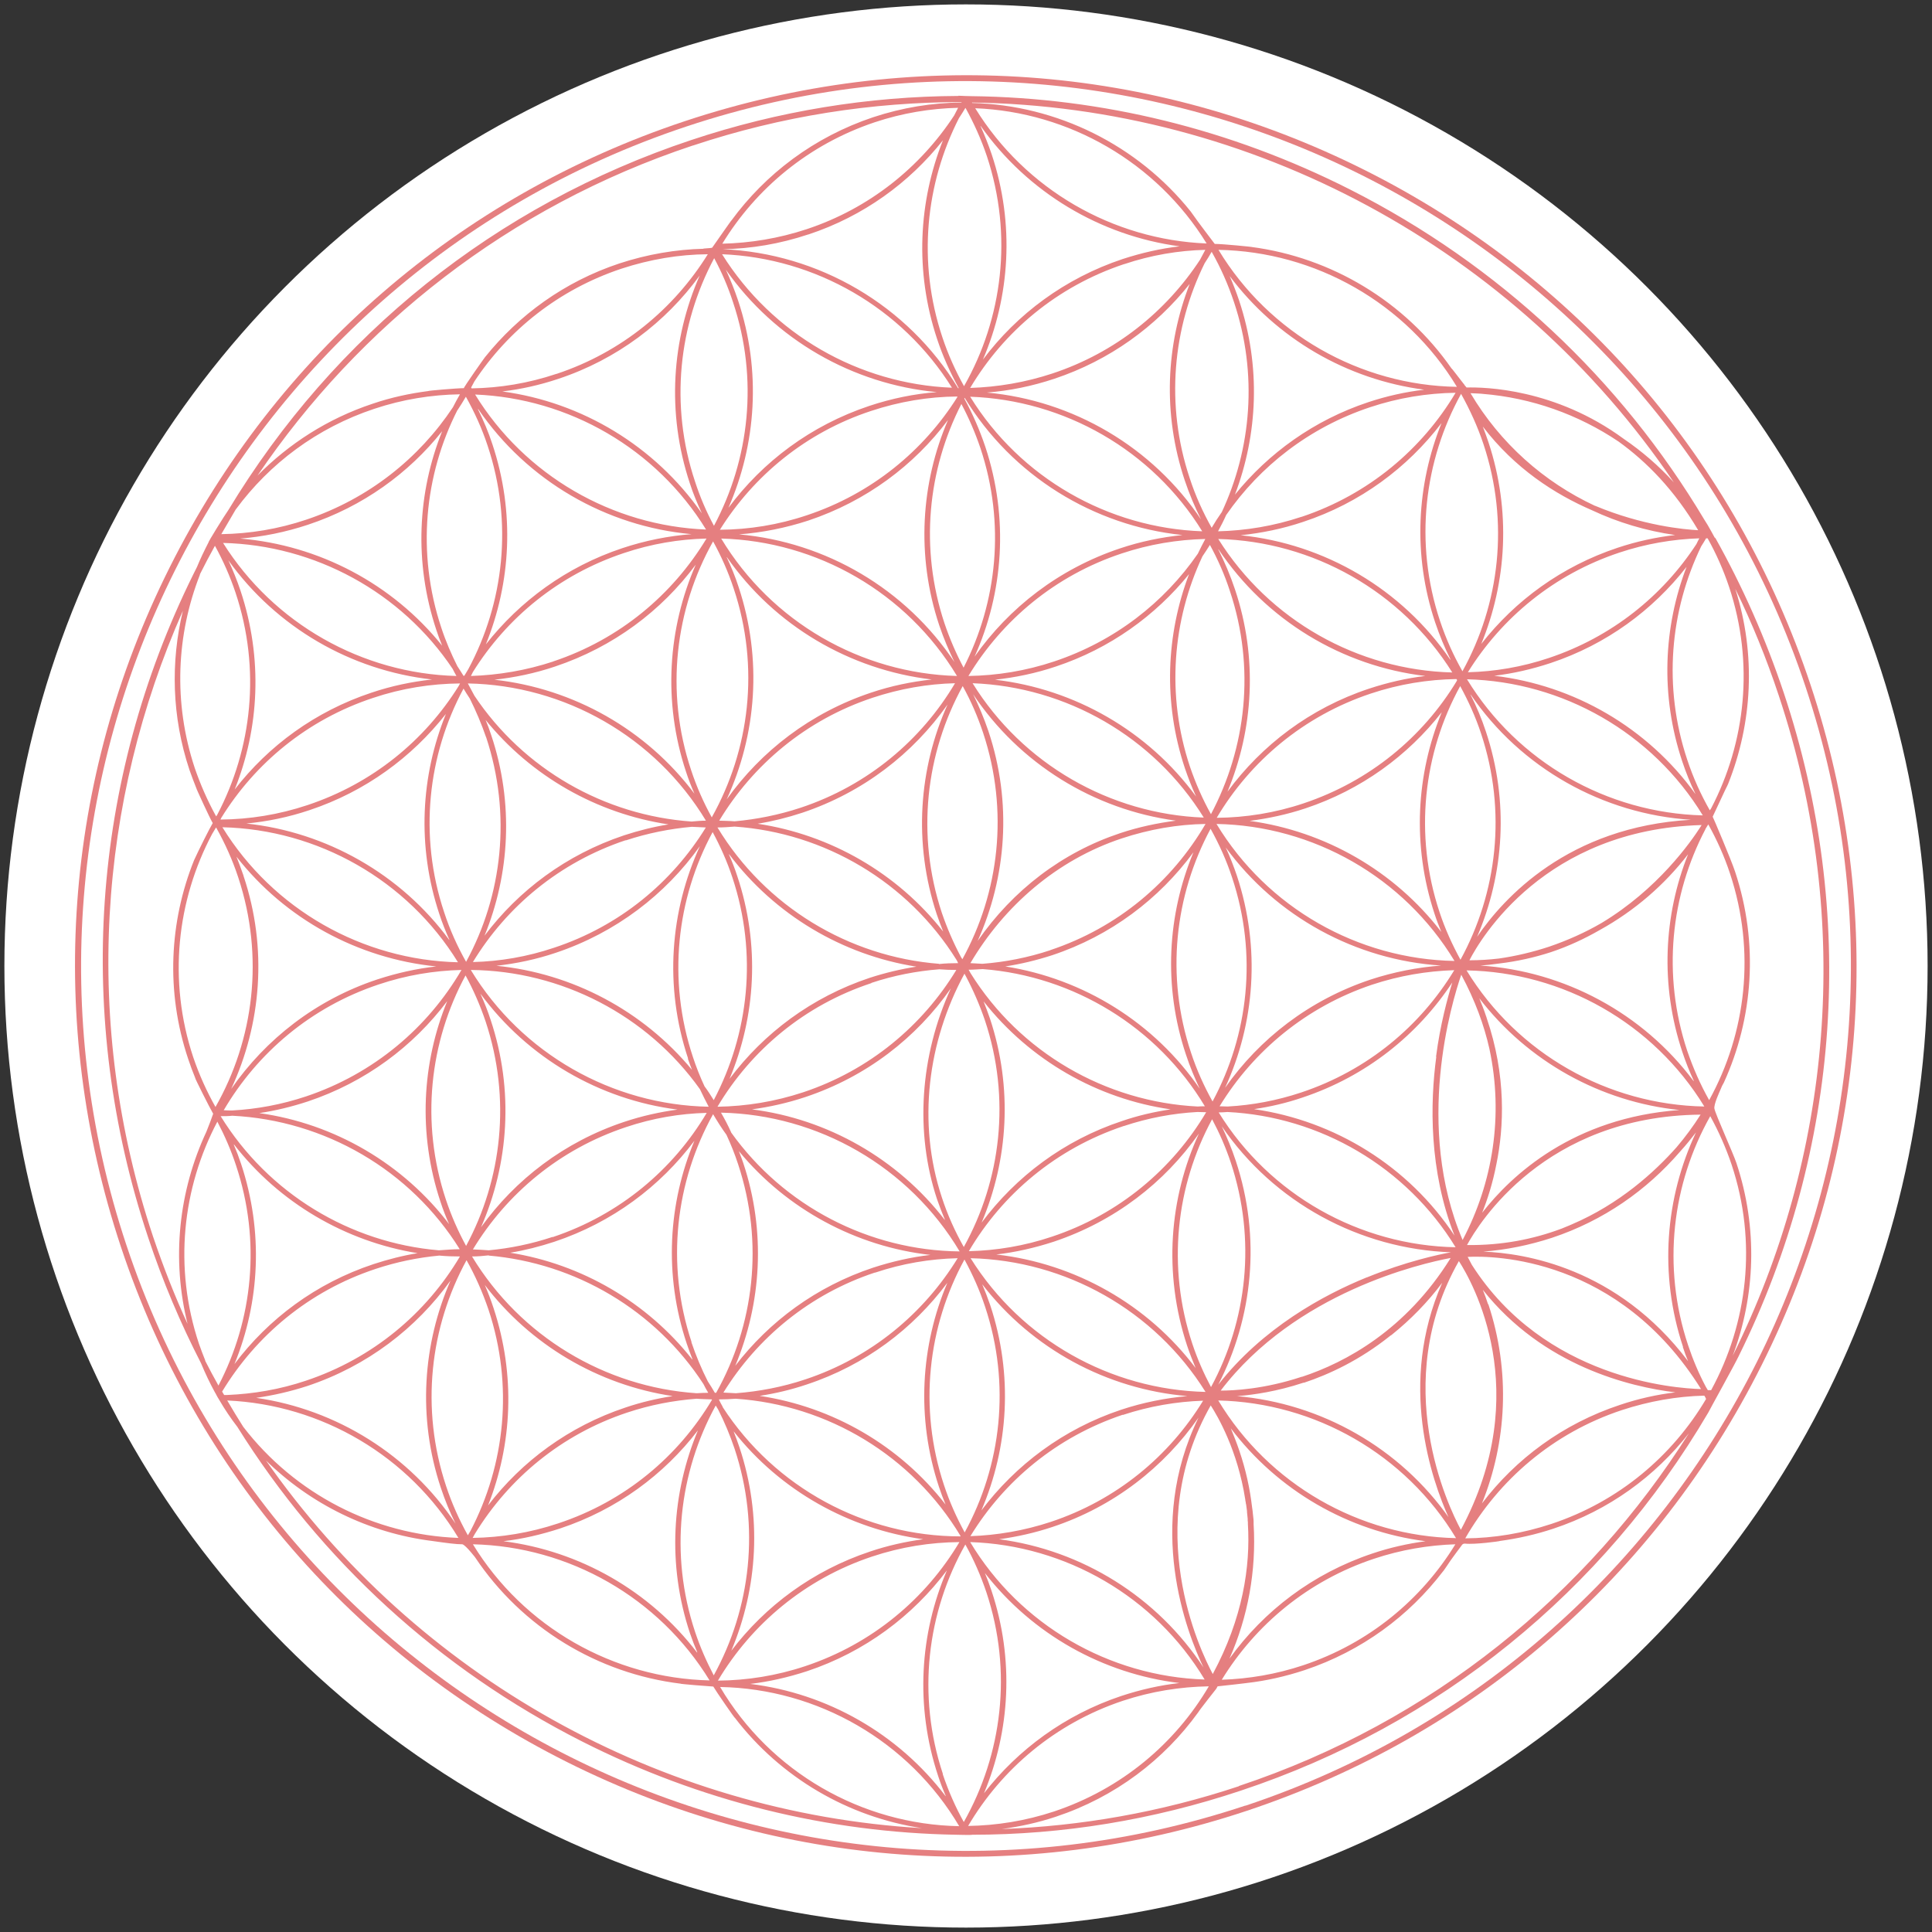 <?xml version="1.0" encoding="UTF-8"?>
<svg id="_ŽÓť_1" data-name="—ŽÓť_1" xmlns="http://www.w3.org/2000/svg" viewBox="0 0 88 88">
  <rect x="0" y="0" width="88" height="88" fill="#333333" stroke="none"/>
  <defs>
    <style>
      .cls-1 {
        fill: #e57f80;
      }

      .cls-2 {
        fill: #fff;
      }
    </style>
  </defs>
  <circle class="cls-2" cx="44" cy="44" r="43.8"/>
  <g>
    <path class="cls-1" d="M62.15,7.74c-9.68-4.85-20.68-5.64-30.96-2.22-10.28,3.42-18.61,10.64-23.46,20.32-4.85,9.68-5.64,20.68-2.22,30.96,3.42,10.28,10.64,18.61,20.32,23.46,9.68,4.85,20.68,5.64,30.96,2.22,10.28-3.42,18.61-10.64,23.46-20.32,4.85-9.68,5.64-20.68,2.22-30.96-3.42-10.28-10.64-18.61-20.32-23.46ZM56.73,82.24c-21.09,7.02-43.95-4.43-50.97-25.52C-1.26,35.64,10.19,12.77,31.27,5.76c21.09-7.02,43.95,4.43,50.97,25.52,7.02,21.09-4.43,43.95-25.52,50.97Z"/>
    <path class="cls-1" d="M78.12,24.52s-.26-.48-.34-.61l-.15-.24c-3.82-6.4-9.35-11.6-16.14-15.04-5.45-2.76-11.32-4.18-17.23-4.25,0,0-.53-.01-.6-.02,0,0,0,0,0,.01-4.09.02-8.19.68-12.18,2.01-8.89,2.96-16.26,8.88-21.07,16.84-.21.3-.94,1.48-.91,1.48-.19.37-.37.74-.53,1.13-.05.11-.11.21-.16.32-4.67,9.44-5.41,20.17-2.06,30.22.66,1.99,1.47,3.9,2.41,5.73.19.46.4.9.63,1.32.06.09.06.13.2.35.25.43.52.83.82,1.22,3.8,6.08,9.17,11.02,15.7,14.33,5.39,2.73,11.2,4.15,17.04,4.25,0,0,.73.02.73,0,4.11,0,8.23-.67,12.24-2.01,9.03-3,16.5-9.07,21.29-17.22.04-.09,1.2-2.18,1.38-2.56,4.67-9.44,5.41-20.17,2.06-30.22-.83-2.48-1.88-4.85-3.13-7.08ZM77.78,24.52c.39.7.72,1.44.98,2.22,1.15,3.46.75,7.07-.82,10.08-.02.03-.04.06-.06.09-.41-.72-.76-1.49-1.03-2.31-1.11-3.33-.78-6.79.64-9.72.08-.12.15-.24.22-.36.02,0,.04,0,.06,0ZM54.83,75.97c-2.12-3.24-5.55-5.36-9.32-5.86.81-.11,1.62-.29,2.43-.56,2.8-.93,5.08-2.73,6.65-4.98-2.42,4.95-.55,9.76.24,11.41ZM44.86,71.65c2.17,2.79,5.38,4.59,8.86,5.01-.89.1-1.77.3-2.65.59-2.57.86-4.7,2.44-6.25,4.43,1.18-2.83,1.39-6.09.34-9.23-.09-.27-.19-.54-.3-.8ZM44.19,70.24c4.34.14,8.41,2.48,10.68,6.26-4.34-.14-8.41-2.48-10.68-6.26ZM43.07,81.81c-2.16-2.84-5.39-4.68-8.9-5.11.86-.1,1.73-.3,2.59-.58,2.64-.88,4.81-2.52,6.37-4.59-1.23,2.87-1.46,6.17-.4,9.36.1.31.22.62.35.92ZM36.68,75.89c-1.32.44-2.66.65-3.98.66,1.53-2.57,3.96-4.63,7.02-5.65,1.32-.44,2.66-.65,3.98-.66-1.53,2.57-3.96,4.63-7.02,5.65ZM20.75,69.4c-2.09-3.13-5.42-5.2-9.08-5.73.78-.11,1.56-.29,2.33-.54,2.73-.91,4.96-2.63,6.52-4.8-1.26,2.88-1.51,6.23-.44,9.44.19.57.41,1.11.67,1.63ZM21.25,57.4c.4.71.73,1.46,1,2.25,1.15,3.46.75,7.07-.82,10.08-.04.07-.08.13-.12.2-.39-.7-.73-1.45-.99-2.24-1.18-3.55-.73-7.25.93-10.29ZM10.66,52.13c2.06,2.66,5.08,4.42,8.36,4.95-.67.11-1.34.28-2.01.5-2.62.87-4.78,2.49-6.33,4.55,1.15-2.81,1.33-6.02.3-9.12-.1-.3-.21-.59-.33-.87ZM10.06,50.84c.17,0,.35,0,.52-.02,4.2.21,8.11,2.46,10.36,6.08-.32,0-.63.03-.95.05-4.05-.34-7.77-2.59-9.94-6.11ZM20.14,29.41c-2.27-2.82-5.61-4.58-9.2-4.88,1.03-.08,2.06-.29,3.09-.63,2.5-.83,4.58-2.34,6.11-4.26-1.12,2.79-1.29,5.97-.27,9.04.08.25.17.49.27.73ZM20.84,18.68c.13-.2.26-.4.38-.61.39.7.73,1.44.99,2.23,1.17,3.5.74,7.16-.88,10.18-.06.1-.12.2-.18.3-.01,0-.02,0-.04,0-.09-.15-.19-.3-.28-.44-.28-.56-.53-1.14-.73-1.75-1.13-3.4-.77-6.95.74-9.92ZM33.06,12.28c2.23,3.19,5.78,5.22,9.61,5.58-1.03.08-2.06.29-3.08.63-2.66.89-4.85,2.54-6.41,4.64,1.26-2.88,1.51-6.23.44-9.44-.16-.48-.35-.95-.56-1.41ZM36.82,10.68c2.51-.83,4.6-2.36,6.13-4.29-1.11,2.79-1.29,5.97-.27,9.04.26.79.6,1.54.99,2.25,0,0-.02,0-.03,0-2.3-3.79-6.36-6.14-10.72-6.33,1.29-.02,2.6-.24,3.89-.67ZM32.9,11.1c1.54-2.52,3.93-4.52,6.94-5.53,1.26-.42,2.54-.63,3.8-.66-.06.11-.12.23-.18.35-1.54,2.35-3.85,4.23-6.72,5.18-1.27.42-2.57.63-3.84.66ZM43.93,18.15s0-.02.01-.03c2.16,3.55,5.87,5.83,9.92,6.25-.95.1-1.9.29-2.85.61-2.78.93-5.05,2.7-6.62,4.93,1.31-2.91,1.57-6.3.49-9.56-.26-.77-.58-1.51-.96-2.2ZM44.67,5.74c2.13,3.02,5.45,5,9.06,5.48-.87.1-1.74.3-2.6.58-2.63.88-4.81,2.51-6.36,4.58,1.23-2.86,1.46-6.17.4-9.35-.15-.44-.32-.87-.51-1.29ZM67.54,19.43c1.46,1.91,3.28,3.08,4.97,3.81,1.19.56,2.47.94,3.79,1.13-.87.1-1.75.29-2.62.58-2.55.85-4.66,2.4-6.21,4.38,1.16-2.82,1.36-6.06.33-9.18-.08-.24-.17-.48-.26-.72ZM67.38,45.47c2.21,2.88,5.53,4.72,9.12,5.09-4.84.35-7.65,2.96-8.99,4.68.24-.6.48-1.34.65-2.22.34-1.66.46-4.02-.45-6.67,0-.02-.01-.04-.02-.06-.09-.28-.2-.55-.31-.82ZM56.04,65.03c2.15,2.86,5.38,4.72,8.89,5.17-.81.11-1.62.29-2.42.56-2.72.91-4.95,2.62-6.51,4.79.84-1.9,1.23-4,1.1-6.13,0-.04,0-.08,0-.11,0-.11-.02-.22-.03-.33-.01-.11-.02-.22-.04-.33-.1-.86-.29-1.72-.58-2.57-.12-.36-.26-.71-.4-1.05ZM44.75,58.51c2.26,2.93,5.67,4.77,9.33,5.08-1,.09-2.01.29-3.01.62-2.64.88-4.81,2.52-6.37,4.59,1.23-2.87,1.46-6.17.4-9.36-.11-.32-.23-.63-.36-.94ZM51.14,64.45c1.21-.4,2.45-.61,3.66-.65-1.54,2.52-3.93,4.52-6.94,5.52-1.21.4-2.45.61-3.66.65,1.54-2.52,3.93-4.52,6.94-5.53ZM44.21,57.31c4.32.1,8.38,2.37,10.7,6.09-4.32-.1-8.38-2.37-10.7-6.09ZM33.42,65.2c2.13,2.7,5.25,4.45,8.63,4.91-.81.11-1.62.29-2.42.56-2.61.87-4.77,2.48-6.32,4.52,1.2-2.85,1.42-6.12.37-9.27-.08-.24-.17-.48-.26-.71ZM20.49,55.8c-2.11-2.79-5.25-4.62-8.68-5.1.74-.11,1.48-.29,2.21-.53,2.63-.88,4.8-2.51,6.35-4.57-1.15,2.81-1.34,6.03-.31,9.13.12.37.26.73.42,1.08ZM20.46,42.81c-2.2-2.99-5.59-4.91-9.24-5.3.96-.09,1.93-.29,2.88-.61,2.55-.85,4.66-2.41,6.21-4.38-1.14,2.81-1.33,6.01-.3,9.11.13.4.29.8.46,1.18ZM33.11,25.38c2.17,3.12,5.6,5.13,9.33,5.57-.92.1-1.85.29-2.77.6-2.75.92-5,2.66-6.57,4.86,1.35-2.94,1.64-6.37.54-9.68-.15-.47-.34-.92-.54-1.35ZM44.31,31.6c2.12,3.19,5.52,5.28,9.25,5.78-.85.11-1.7.29-2.54.57-2.64.88-4.88,2.59-6.49,4.91,1.31-2.91,1.58-6.3.49-9.56-.2-.59-.44-1.16-.71-1.71ZM55.5,25.02c2.16,3.23,5.63,5.32,9.42,5.77-.86.1-1.72.3-2.57.58-2.68.89-4.88,2.57-6.44,4.69,1.18-2.83,1.39-6.09.34-9.22-.21-.63-.47-1.24-.76-1.82ZM66.06,30.05c-2.2-3.22-5.73-5.28-9.55-5.67.95-.1,1.9-.29,2.85-.61,2.6-.86,4.75-2.47,6.3-4.5-1.13,2.8-1.32,6-.29,9.08.2.59.43,1.15.7,1.69ZM62.26,58.18c-1.99.81-4.75,2.31-6.77,4.89,1.57-3.05,1.96-6.69.8-10.19-.18-.55-.4-1.07-.64-1.58,2.37,3.47,6.28,5.59,10.44,5.74-.56.1-2.05.42-3.82,1.14ZM66.07,57.31c-2.04,3.28-4.79,4.75-6.76,5.4,0,0-.01,0-.02,0-1.71.57-3.13.63-3.69.63,3.41-4.48,9.14-5.79,10.47-6.04ZM55.83,38.6c2.31,3.16,5.93,5.13,9.81,5.38-1.07.08-2.15.29-3.22.64-2.78.93-5.05,2.69-6.62,4.93,1.35-2.93,1.63-6.36.54-9.66-.15-.44-.32-.88-.51-1.29ZM55.55,50.39c1.54-2.52,3.94-4.53,6.95-5.54,1.24-.41,2.49-.62,3.74-.66-1.54,2.54-3.94,4.56-6.97,5.57-1.11.37-2.24.58-3.35.64-.12,0-.24-.01-.37-.01ZM66.3,56.81c-4.36-.08-8.47-2.38-10.79-6.14.13,0,.26-.01.4-.02,4.22.21,8.15,2.5,10.39,6.16ZM55.23,50.17c-.39-.7-.72-1.43-.98-2.22-1.17-3.51-.74-7.17.89-10.2.39.7.72,1.43.98,2.22,1.17,3.51.74,7.17-.89,10.2ZM54.66,49.61c-2.07-3.03-5.31-5.03-8.87-5.59.71-.11,1.42-.28,2.13-.51,2.68-.89,4.88-2.57,6.44-4.69-1.18,2.83-1.39,6.09-.34,9.22.18.55.4,1.07.64,1.58ZM54.48,36.28c-2.18-2.98-5.53-4.9-9.16-5.32.92-.1,1.85-.29,2.77-.6,2.47-.82,4.54-2.32,6.07-4.21-1.04,2.74-1.19,5.84-.19,8.84.15.44.32.88.51,1.29ZM54.83,37.24c-4.27-.16-8.25-2.44-10.53-6.12,4.27.16,8.25,2.44,10.53,6.12ZM47.84,43.28c-1.02.34-2.06.54-3.09.62-.18-.01-.37-.02-.55-.03,1.54-2.61,3.94-4.7,6.89-5.68,1.27-.42,2.55-.64,3.82-.66-1.53,2.62-3.98,4.72-7.08,5.75ZM44.76,44.14c4.13.32,7.95,2.63,10.12,6.25-.11,0-.22,0-.33.01-4.19-.21-8.09-2.46-10.34-6.07-.03-.05-.06-.11-.09-.16.21,0,.43-.02.64-.03ZM45.09,46.39c-.09-.27-.19-.52-.29-.78,2.11,2.68,5.18,4.44,8.52,4.92-.74.11-1.48.28-2.21.53-2.66.88-4.84,2.54-6.4,4.63,1.21-2.85,1.43-6.14.38-9.3ZM51.19,51.29c1.11-.37,2.24-.58,3.35-.64.13,0,.27.01.4.01-1.53,2.58-3.96,4.65-7.03,5.67-1.25.42-2.52.63-3.78.66,1.53-2.6,3.97-4.67,7.05-5.7ZM55.21,50.98c.33.62.62,1.28.85,1.97,1.17,3.52.74,7.2-.9,10.23-.33-.62-.62-1.28-.85-1.97-1.17-3.52-.74-7.2.9-10.23ZM66.56,44.4c.63,1.17,1.04,2.3,1.28,3.37.65,3.03.16,6.1-1.22,8.71-2.2-5.18-.5-10.81-.06-12.09ZM65.42,48.14c-.28,2.1-.34,5.16.83,8.14-2.09-3.16-5.45-5.23-9.13-5.76.74-.11,1.48-.28,2.21-.53,2.91-.97,5.25-2.86,6.82-5.24-.22.72-.55,1.92-.74,3.38ZM55.41,37.53c4.4.08,8.53,2.42,10.84,6.24-4.4-.08-8.53-2.42-10.84-6.24ZM65.65,42.45c-2.13-2.78-5.3-4.59-8.73-5.06.85-.11,1.7-.29,2.54-.57,2.55-.85,4.66-2.4,6.21-4.38-1.16,2.82-1.36,6.06-.33,9.18.09.28.2.56.31.83ZM59.38,36.59c-1.31.44-2.65.65-3.96.66,1.53-2.58,3.96-4.64,7.02-5.66,1.29-.43,2.6-.64,3.9-.66.01.02.02.04.03.05-.01.02-.02.04-.03.06-1.54,2.53-3.94,4.54-6.96,5.55ZM59.28,23.54c-1.26.42-2.54.63-3.8.66.13-.24.26-.49.37-.74,1.54-2.23,3.79-3.99,6.55-4.91,1.29-.43,2.6-.64,3.9-.66-1.53,2.57-3.96,4.63-7.01,5.65ZM66.15,30.63c-4.31-.11-8.34-2.38-10.66-6.08,4.31.11,8.34,2.38,10.66,6.08ZM55.16,37.09c-.38-.68-.7-1.41-.96-2.17-1.09-3.27-.79-6.68.57-9.58.12-.17.23-.35.34-.52.36.66.67,1.36.91,2.1,1.17,3.5.74,7.15-.87,10.18ZM54.72,23.68c-2.22-3.32-5.84-5.44-9.77-5.8,1.03-.08,2.06-.29,3.08-.63,2.52-.84,4.62-2.38,6.16-4.32-1.08,2.77-1.24,5.91-.23,8.94.21.63.47,1.24.76,1.82ZM54.56,25.22c-1.54,2.23-3.79,3.99-6.55,4.91-1.29.43-2.6.64-3.9.66,1.54-2.54,3.94-4.57,6.98-5.58,1.26-.42,2.54-.63,3.81-.66-.12.22-.23.44-.34.67ZM43.84,43.7s-.05-.08-.07-.11c-.34-.64-.63-1.31-.87-2.01-1.18-3.56-.73-7.27.95-10.33.37.67.68,1.38.93,2.13,1.18,3.56.73,7.27-.95,10.32ZM31.53,61.92c-2.06-2.61-5.04-4.34-8.29-4.86.67-.11,1.34-.28,2.01-.5,2.64-.88,4.82-2.52,6.38-4.6-1.19,2.84-1.4,6.1-.35,9.24.08.24.17.48.26.71ZM25.17,56.34c-.96.32-1.94.52-2.91.61-.24-.02-.48-.03-.72-.04,1.54-2.54,3.94-4.56,6.97-5.57,1.22-.41,2.46-.62,3.68-.65-1.53,2.58-3.96,4.64-7.02,5.66ZM21.89,45.27c2.15,2.92,5.42,4.82,8.97,5.27-.81.11-1.62.29-2.43.56-2.73.91-4.96,2.63-6.52,4.8,1.26-2.88,1.51-6.23.44-9.44-.13-.41-.29-.8-.46-1.18ZM21.45,44.18c4.12.04,8.03,2.06,10.43,5.43.13.27.26.54.4.8-4.39-.08-8.52-2.42-10.83-6.22ZM22.1,32.77c2.09,2.59,5.09,4.29,8.35,4.78-.68.11-1.36.28-2.03.5-2.63.88-4.8,2.51-6.35,4.57,1.15-2.81,1.34-6.03.31-9.12-.08-.25-.17-.49-.27-.73ZM28.5,38.28c1-.33,2.01-.53,3.01-.62.21.01.42.02.64.03-1.54,2.5-3.92,4.49-6.92,5.48-1.22.41-2.46.62-3.69.65,1.54-2.53,3.94-4.54,6.96-5.55ZM31.33,48.22c.06.17.12.34.19.51-2.23-2.69-5.45-4.4-8.91-4.74.9-.1,1.81-.29,2.7-.59,2.75-.92,5-2.66,6.57-4.86-1.35,2.94-1.64,6.37-.54,9.67ZM32.46,37.9c.35.65.66,1.34.9,2.07,1.16,3.49.74,7.12-.85,10.14-.13-.21-.27-.43-.42-.63-.2-.43-.38-.88-.53-1.34-1.17-3.52-.74-7.2.9-10.24ZM33.21,38.91c2.08,2.76,5.16,4.59,8.53,5.12-.71.11-1.42.28-2.13.51-2.64.88-4.82,2.52-6.38,4.6,1.19-2.84,1.4-6.1.35-9.24-.11-.34-.24-.67-.38-.99ZM39.69,44.77c1.02-.34,2.06-.54,3.09-.62.26.02.52.03.78.03-1.54,2.53-3.94,4.56-6.97,5.57-1.3.43-2.61.64-3.91.66,0,0,0,0,0,0,1.53-2.57,3.95-4.62,7.01-5.63ZM42.77,43.9c-4.11-.32-7.91-2.61-10.09-6.21.26,0,.52-.02.78-.04,4.09.28,7.89,2.52,10.1,6.06.03.05.06.1.08.16-.29,0-.58.01-.87.04ZM32.76,37.38c1.54-2.55,3.95-4.59,6.99-5.6,1.24-.41,2.5-.63,3.75-.66-1.53,2.58-3.96,4.65-7.03,5.67-1,.33-2.01.53-3.01.62-.23-.02-.46-.02-.7-.03ZM42.67,41.65c.09.27.19.52.29.78-2.09-2.66-5.13-4.41-8.45-4.91.68-.11,1.36-.28,2.03-.5,2.78-.93,5.05-2.7,6.62-4.93-1.31,2.91-1.57,6.3-.49,9.56ZM43.49,30.18c-2.23-3.36-5.88-5.49-9.83-5.84,1.05-.08,2.12-.29,3.16-.63,2.63-.88,4.81-2.51,6.36-4.58-1.23,2.86-1.46,6.17-.4,9.35.2.59.44,1.16.71,1.71ZM36.75,23.47c-1.31.44-2.64.65-3.96.66,1.54-2.46,3.91-4.43,6.88-5.41,1.3-.43,2.62-.65,3.93-.66,0,0,0,.02.01.02-1.54,2.45-3.91,4.41-6.86,5.39ZM43.59,30.79c-4.37-.12-8.45-2.46-10.74-6.26,4.37.12,8.45,2.46,10.74,6.26ZM32.42,37.23c-.37-.67-.69-1.39-.94-2.15-1.2-3.59-.72-7.35,1-10.42.37.67.69,1.39.94,2.15,1.2,3.59.72,7.35-1,10.42ZM31.63,36.15c-2.19-2.92-5.51-4.79-9.11-5.19.92-.1,1.84-.29,2.76-.6,2.66-.89,4.85-2.54,6.41-4.64-1.26,2.88-1.51,6.23-.44,9.44.11.34.24.67.38.99ZM31.96,23.37c-2.13-3.05-5.45-5.05-9.08-5.54.85-.1,1.7-.29,2.54-.57,2.69-.89,4.9-2.58,6.45-4.71-1.27,2.89-1.52,6.24-.45,9.46.15.47.34.92.54,1.35ZM32.16,24.12c-4.27-.17-8.25-2.46-10.52-6.15,4.27.17,8.25,2.46,10.52,6.15ZM25.2,30.13c-1.24.41-2.51.62-3.75.66.03-.06.06-.12.09-.18,1.54-2.47,3.91-4.43,6.88-5.42,1.25-.42,2.51-.63,3.76-.66-1.54,2.55-3.95,4.59-6.99,5.6ZM32.16,37.38c-.22,0-.44.02-.66.04-3.97-.28-7.65-2.38-9.89-5.73-.1-.19-.2-.38-.3-.56,4.41.08,8.54,2.43,10.85,6.26ZM22.14,33.57c1.17,3.53.74,7.21-.91,10.24-.4-.71-.74-1.46-1-2.26-1.17-3.5-.74-7.16.88-10.18,0,0,0,0,0-.01.09.15.19.31.29.46.28.56.53,1.15.74,1.76ZM10.59,50.58c-.13,0-.26,0-.4-.01,1.53-2.61,3.97-4.7,7.06-5.73,1.25-.42,2.52-.63,3.77-.66-1.53,2.62-3.98,4.72-7.08,5.76-1.11.37-2.24.58-3.36.64ZM21.2,44.42c.36.66.67,1.37.92,2.11,1.17,3.52.74,7.19-.89,10.22-.36-.66-.67-1.36-.92-2.11-1.17-3.52-.74-7.19.9-10.22ZM22.26,57.19c3.95.34,7.59,2.48,9.78,5.85.07.14.14.27.22.4-.18,0-.35.01-.53.02-4.17-.28-8.03-2.59-10.23-6.23.25,0,.5-.02.76-.05ZM22.06,58.5c2.09,2.76,5.19,4.58,8.58,5.09-.72.11-1.44.28-2.15.52-2.58.86-4.72,2.45-6.26,4.46,1.1-2.78,1.26-5.94.25-8.99-.12-.37-.26-.73-.41-1.08ZM28.57,64.34c1.05-.35,2.11-.55,3.16-.63.23.02.46.02.69.03,0,0,0,.01.01.02-1.53,2.57-3.95,4.62-7.01,5.63-1.29.43-2.6.64-3.89.66.04-.07.07-.14.11-.2,1.54-2.51,3.92-4.51,6.93-5.51ZM31.5,61.13c-1.19-3.58-.72-7.32.98-10.38.19.32.39.64.61.94.2.43.38.88.53,1.34,1.19,3.59.72,7.34-1,10.41-.02,0-.04,0-.06,0-.1-.18-.21-.35-.32-.52-.29-.57-.54-1.17-.75-1.79ZM33.66,52.44c2.18,2.64,5.33,4.34,8.72,4.72-.87.1-1.75.3-2.61.58-2.59.86-4.73,2.45-6.28,4.47,1.19-2.84,1.41-6.11.36-9.25-.06-.17-.12-.34-.19-.51ZM39.85,57.97c1.25-.42,2.51-.63,3.77-.66-1.54,2.51-3.93,4.52-6.94,5.52-1.05.35-2.11.55-3.16.63-.19-.01-.38-.02-.57-.03,1.54-2.49,3.92-4.48,6.91-5.47ZM33.3,51.57c-.14-.31-.29-.6-.46-.89,4.42.09,8.57,2.46,10.87,6.32-4.12-.04-8.01-2.06-10.41-5.42ZM43.03,55.56c-2.15-2.78-5.33-4.59-8.78-5.03.81-.11,1.62-.29,2.43-.56,2.79-.93,5.06-2.7,6.63-4.95-1.41,3.08-1.64,6.56-.63,9.6.11.32.23.63.36.94ZM43.93,44.35s.04.07.06.11c.34.64.63,1.31.87,2.01,1.19,3.56.73,7.28-.96,10.33-.4-.71-.74-1.46-1-2.26-1.13-3.41-.64-7.11,1.03-10.19ZM54.48,62.34c-2.19-2.92-5.51-4.79-9.1-5.2.87-.1,1.75-.3,2.61-.58,2.78-.93,5.05-2.69,6.62-4.93-1.35,2.93-1.63,6.36-.54,9.66.12.36.26.71.4,1.05ZM66.52,43.71c-.37-.68-.7-1.4-.95-2.16-1.18-3.55-.73-7.26.94-10.3.37.68.7,1.4.95,2.16,1.18,3.55.73,7.26-.94,10.31ZM66.99,31.64c2.29,3.35,6.02,5.44,10.03,5.7-5.6.32-8.54,3.57-9.74,5.33,1.23-2.86,1.46-6.17.4-9.35-.19-.58-.43-1.15-.7-1.68ZM77.51,37.57s-.02.04-.04.07c-.46.72-1.96,2.86-4.52,4.4-.74.43-1.54.79-2.39,1.08-.76.25-1.52.43-2.29.54-.43.05-.88.08-1.34.08.51-.99,3.43-5.96,10.57-6.16ZM66.82,30.94c4.36.11,8.44,2.43,10.74,6.2-4.36-.11-8.44-2.43-10.74-6.2ZM77.22,36.16c-2.17-3.01-5.52-4.95-9.16-5.38.86-.1,1.72-.3,2.57-.58,2.55-.85,4.65-2.41,6.19-4.38-1.05,2.74-1.2,5.85-.2,8.85.17.51.37,1.01.6,1.48ZM70.55,29.97c-1.22.41-2.46.62-3.69.65,1.54-2.48,3.92-4.46,6.9-5.45,1.2-.4,2.43-.61,3.64-.65-.04.08-.09.17-.13.26-1.54,2.36-3.85,4.23-6.72,5.19ZM66.61,30.57c-.41-.72-.75-1.48-1.02-2.29-1.19-3.57-.72-7.29.96-10.34.4.72.75,1.48,1.02,2.29,1.19,3.57.73,7.29-.96,10.35ZM55.5,11.38c4.41.08,8.55,2.42,10.86,6.24-4.41-.07-8.55-2.42-10.86-6.24ZM56,12.56c2.14,2.87,5.36,4.73,8.87,5.19-.85.1-1.71.29-2.55.57-2.47.82-4.54,2.32-6.07,4.21,1.04-2.74,1.19-5.84.19-8.84-.13-.39-.28-.77-.44-1.14ZM55.64,23.34c-.16.23-.31.46-.45.7-.4-.71-.74-1.46-1-2.26-1.12-3.35-.77-6.85.68-9.79.11-.17.22-.34.32-.52.41.72.75,1.49,1.02,2.3,1.09,3.27.79,6.68-.57,9.58ZM44.42,4.93c4.27.17,8.26,2.46,10.54,6.16-4.27-.17-8.26-2.46-10.54-6.16ZM51.21,12.03c1.22-.41,2.47-.62,3.69-.65-.08.15-.16.3-.24.45-1.54,2.35-3.85,4.23-6.72,5.18-1.24.41-2.5.62-3.75.66,1.53-2.57,3.95-4.62,7.01-5.64ZM54.76,24.2c-4.28-.15-8.29-2.43-10.57-6.13,4.28.15,8.29,2.43,10.57,6.13ZM43.89,30.41c-.34-.64-.63-1.31-.87-2.02-1.14-3.43-.76-7,.77-9.99.34.64.63,1.31.87,2.02,1.14,3.43.76,7-.77,9.99ZM43.36,17.66c-4.24-.17-8.19-2.43-10.47-6.08,4.24.17,8.19,2.43,10.47,6.08ZM32.52,23.95c-.34-.63-.63-1.3-.86-2.01-1.17-3.5-.74-7.16.87-10.18.34.63.63,1.3.86,2.01,1.17,3.5.74,7.16-.87,10.18ZM25.34,17.03c-1.28.43-2.58.64-3.86.66,0-.01-.01-.02-.02-.04.05-.09.1-.19.15-.28,1.54-2.33,3.84-4.18,6.69-5.13,1.31-.43,2.63-.65,3.94-.66-1.54,2.48-3.91,4.46-6.89,5.45ZM21.78,18.63c2.23,3.27,5.83,5.35,9.72,5.7-1.05.08-2.11.29-3.16.64-2.55.85-4.66,2.41-6.21,4.38,1.14-2.81,1.33-6.01.3-9.11-.18-.56-.41-1.09-.66-1.6ZM20.96,31.12s-.04.08-.07.13c-1.54,2.47-3.91,4.43-6.88,5.42-1.32.44-2.65.65-3.97.66.02-.03.03-.06.04-.08,1.54-2.49,3.92-4.47,6.91-5.46,1.31-.44,2.65-.65,3.97-.66ZM20.86,43.83c-4.34-.1-8.42-2.4-10.73-6.15,0,0,0,0,0,0,4.34.1,8.42,2.4,10.73,6.15ZM11.09,39.88c-.1-.29-.21-.58-.32-.86,2.22,2.84,5.53,4.64,9.1,5-.9.1-1.79.3-2.68.59-2.81.93-5.09,2.73-6.66,4.99,1.37-2.95,1.67-6.4.56-9.71ZM9.82,50.43c-.4-.71-.75-1.48-1.02-2.28-1.16-3.49-.74-7.14.86-10.16.06-.1.12-.2.18-.3,0,0,.01.02.02.03.39.7.73,1.45.99,2.24,1.2,3.62.71,7.4-1.04,10.47ZM32.32,76.54c-4.37-.1-8.47-2.42-10.78-6.2,4.37.1,8.47,2.42,10.78,6.2ZM31.75,75.27c-2.15-2.81-5.35-4.63-8.82-5.07.86-.1,1.72-.3,2.58-.58,2.59-.86,4.73-2.45,6.28-4.47-1.19,2.84-1.41,6.11-.36,9.25.1.29.21.58.33.86ZM32.6,64.02c.04.06.07.12.11.18.29.57.54,1.17.75,1.79,1.18,3.56.73,7.27-.95,10.32-.33-.63-.62-1.29-.85-1.98-1.18-3.55-.73-7.26.94-10.31ZM32.92,64.08c-.06-.11-.12-.21-.17-.32,0,0,0-.02.01-.02.25,0,.5-.01.75-.03,4.18.28,8.04,2.59,10.24,6.25,0,0,0,.01,0,.02-4.35,0-8.46-2.22-10.84-5.9ZM42.77,67.73c.09.27.19.54.3.8-2.09-2.69-5.14-4.45-8.47-4.95.72-.11,1.44-.28,2.15-.52,2.66-.88,4.84-2.54,6.4-4.63-1.21,2.85-1.43,6.14-.38,9.3ZM43.93,57.37c.37.68.69,1.39.94,2.15,1.18,3.54.73,7.24-.93,10.28-.37-.68-.69-1.39-.94-2.15-1.18-3.54-.73-7.24.93-10.28ZM55.15,64.02c.31.48,1.22,2.03,1.57,4.28,0,.04.01.08.02.12,0,.04.01.07.02.11.01.1.03.2.04.3,0,.02,0,.03,0,.05.01.1.02.19.03.29,0,.06,0,.12.01.17,0,.02,0,.05,0,.07.12,1.94-.23,4.29-1.6,6.84-.58-1.08-3.26-6.66-.09-12.24ZM62.58,71c1.23-.41,2.48-.62,3.71-.66-1.54,2.51-3.93,4.51-6.93,5.51-1.23.41-2.48.62-3.71.66,1.54-2.51,3.93-4.51,6.93-5.51ZM55.49,63.79c4.4.1,8.53,2.45,10.83,6.27-4.4-.09-8.53-2.45-10.83-6.27ZM66.01,69.15c-2.25-3.2-5.83-5.23-9.69-5.56.02,0,.04,0,.06,0,.73-.06,1.78-.21,2.99-.61.01,0,.02,0,.03,0,1.14-.38,2.52-1.02,3.89-2.11.02-.02.05-.04.07-.05,0,0,.02-.01.03-.02.87-.7,1.64-1.49,2.3-2.37-2.02,4.58-.49,8.96.32,10.75ZM66.45,57.44c.6.93,3.47,5.94.09,12.24-.58-1.08-3.26-6.66-.09-12.24ZM67.78,59.41c-.07-.22-.15-.44-.24-.66,2.75,3.47,6.7,4.42,8.77,4.67-.84.1-1.69.29-2.52.57-2.6.86-4.75,2.46-6.29,4.49,1.13-2.8,1.31-6,.29-9.08ZM67.04,57.61c-.06-.12-.13-.24-.19-.36,1.17-.06,6.88,0,10.63,6.02,0,0,0,0,0,0-1.2-.03-7.13-.47-10.44-5.66ZM76.65,61.35c.07.22.15.44.24.65-3.23-4.27-7.47-4.92-9.33-4.99,1.04-.08,2.09-.29,3.13-.63,2.35-.78,4.32-2.17,5.83-3.92.29-.32.53-.62.73-.88-1.39,2.96-1.7,6.43-.59,9.77ZM76.37,52.25c-1,1.13-2.6,2.59-4.78,3.52-.05.02-.09.04-.14.06-.11.05-.23.09-.34.14-.01,0-.02,0-.03.01-1.24.46-2.66.75-4.26.73.53-.97,3.53-5.87,10.64-5.94-.33.52-.69,1.01-1.09,1.48ZM66.8,44.2c4.39.08,8.51,2.4,10.83,6.2-4.39-.08-8.51-2.4-10.83-6.2ZM77.14,49.24c-2.31-3.09-5.89-5.01-9.71-5.26.28-.02.55-.05.83-.09.85-.1,1.64-.28,2.38-.52.81-.27,1.55-.62,2.23-1.01,1.59-.88,2.95-2.06,4.02-3.45-1.11,2.78-1.28,5.96-.26,9.01.15.45.32.88.52,1.31ZM77.68,37.77s0,0,0-.01c.06-.09.1-.17.13-.21.39.7.73,1.45.99,2.24,1.18,3.56.73,7.27-.95,10.32-.4-.71-.73-1.46-1-2.25-1.15-3.47-.75-7.08.83-10.09ZM72.65,23.04c-2.32-1.08-4.32-2.85-5.67-5.13.02,0,.53.02.55.03,2.23.18,4.36.94,6.19,2.17,1.28.92,2.55,2.21,3.63,4.04-.63-.03-2.54-.21-4.69-1.11ZM76.23,21.96c-.68-.75-1.45-1.41-2.27-1.97-3.13-2.3-6.35-2.36-7.16-2.34-.03-.04-.07-.08-.1-.12,0,0,0,0,0-.01-.02-.02-.03-.04-.05-.06-.2-.25-.54-.71-.53-.67-2.13-3.06-5.47-5.06-9.11-5.54.07,0-1.29-.14-1.68-.14-.1-.14-.71-.92-1.09-1.47-2.42-3.03-6.09-4.85-9.96-4.95,0,0,0-.02-.01-.02,12.71.17,24.75,6.63,31.97,17.3ZM43.98,4.92c.38.69.71,1.42.97,2.19,1.2,3.62.71,7.4-1.04,10.48-.39-.7-.73-1.45-.99-2.24-1.14-3.42-.76-6.99.76-9.97.1-.15.2-.31.29-.46,0,0,0,0,0,0ZM31.56,6.63c4.05-1.35,8.18-1.98,12.24-1.98,0,0,0,.01-.01.02-1.33.01-2.69.23-4.02.67-2.69.9-4.9,2.58-6.46,4.71.02-.05-.86,1.22-.87,1.23-.04.03-.56.04-.37.05-1.28.03-2.58.25-3.86.67-2.5.83-4.58,2.35-6.12,4.27,0-.01-.98,1.38-.96,1.41-.32,0-1.69.12-1.61.13-.85.11-1.7.29-2.55.58-2.05.68-3.82,1.83-5.24,3.27,4.63-6.83,11.43-12.24,19.82-15.03ZM10.75,23.19c1.53-2.07,3.68-3.7,6.3-4.57,1.29-.43,2.6-.64,3.9-.66-.11.19-.22.39-.32.59-1.54,2.32-3.84,4.17-6.68,5.12-1.28.43-2.58.64-3.87.66.22-.38.44-.76.66-1.13ZM20.62,30.47c.05.11.11.21.17.32-4.29-.11-8.32-2.38-10.63-6.06,4.18.1,8.12,2.24,10.46,5.74ZM19.68,30.95c-.92.1-1.84.29-2.76.6-2.56.85-4.69,2.42-6.23,4.41,1.12-2.79,1.29-5.97.27-9.04-.16-.48-.35-.95-.56-1.4,2.19,3.06,5.59,5.02,9.28,5.43ZM9.1,26.17c.22-.44.45-.88.69-1.31.37.67.69,1.39.94,2.14,1.16,3.48.75,7.1-.84,10.12-.02.02-.03.05-.04.07,0-.02-.02-.03-.03-.05-.37-.68-.69-1.4-.95-2.16-.99-2.99-.83-6.09.24-8.81ZM8.57,60.36c-.6-1.3-1.13-2.65-1.6-4.04-3.24-9.73-2.48-19.83,1.36-28.5-.56,2.32-.51,4.82.3,7.25.1.29.21.57.32.85-.02-.02.6,1.34.74,1.57-.14.23-.64,1.23-.85,1.69-1.12,2.79-1.3,5.98-.27,9.05.1.3.21.6.33.89-.06-.08.66,1.36.81,1.61-.09.26-.17.47-.31.82-1.25,2.68-1.61,5.78-.84,8.82ZM9.35,61.97c-.1-.25-.2-.51-.29-.77-1.16-3.48-.75-7.1.84-10.11.33.63.62,1.29.85,1.99,1.15,3.45.76,7.04-.8,10.03-.21-.37-.41-.75-.61-1.14ZM10.12,63.38c1.54-2.54,3.94-4.57,6.98-5.58.96-.32,1.94-.52,2.91-.61.31.03.63.04.94.04-1.53,2.58-3.96,4.64-7.02,5.66-1.19.4-2.39.6-3.58.65-.05,0-.09,0-.14,0-.03-.05-.06-.1-.09-.15ZM10.35,63.79c4.29.19,8.28,2.52,10.53,6.26-3.84-.14-7.45-2-9.8-5.06-.25-.39-.49-.79-.73-1.2ZM12.06,66.47c2.06,2.04,4.75,3.36,7.63,3.72.7.1,1.09.15,1.36.15,0,0,.09-.04.58.58,2.15,3.22,5.6,5.31,9.38,5.77-.1.01,1.4.13,1.48.13.12.21,1.01,1.5.98,1.42,2.09,2.73,5.16,4.52,8.52,5.03-11.89-.7-23-6.88-29.92-16.81ZM32.8,76.84c4.43.08,8.6,2.46,10.89,6.34-4.44-.08-8.6-2.46-10.89-6.34ZM42.95,80.81c-1.2-3.61-.72-7.38,1.02-10.46.38.68.7,1.41.96,2.18,1.2,3.61.71,7.38-1.03,10.46-.38-.68-.7-1.41-.96-2.18ZM44.09,83.18c1.53-2.6,3.97-4.68,7.05-5.71,1.3-.43,2.62-.64,3.92-.66,0,0,0,0,0,0-1.53,2.6-3.97,4.67-7.05,5.7-1.3.43-2.62.64-3.93.66ZM56.43,81.36c-3.58,1.19-7.21,1.82-10.8,1.95.82-.11,1.65-.29,2.46-.56,2.71-.9,4.93-2.6,6.49-4.76.06-.11.82-1.07.82-1.07.02-.04.04-.07.06-.11.05,0,1.34-.15,1.32-.15.89-.1,1.77-.3,2.65-.59,2.6-.87,4.75-2.47,6.3-4.5,0,.02.32-.46.34-.49,0-.01.49-.67.5-.68.03-.06.09-.1.17-.09.41.05,1.62-.11,1.57-.12.81-.11,1.63-.29,2.44-.56,2.54-.84,4.64-2.39,6.18-4.35-4.63,7.32-11.69,13.14-20.5,16.07ZM70.67,69.41c-1.3.43-2.62.65-3.93.66,1.53-2.66,3.99-4.8,7.13-5.84,1.25-.41,2.51-.63,3.76-.66.03.05.06.1.08.15-1.53,2.59-3.97,4.67-7.04,5.69ZM77.94,63.32c-.05,0-.1,0-.15,0-.03-.05-.06-.1-.09-.15-.32-.6-.59-1.24-.81-1.9-1.2-3.6-.72-7.36,1.01-10.43.38.69.71,1.43.97,2.2,1.18,3.54.73,7.23-.93,10.28ZM78.92,61.76c1.03-2.73,1.16-5.81.17-8.79-.15-.45-.95-2.21-1-2.47-.04-.19.23-.76.28-.88.04-.11.09-.21.15-.31,1.33-2.92,1.6-6.33.51-9.61-.17-.52-1.01-2.5-1.02-2.5.03-.05.61-1.32.67-1.42,0,0,.06-.13.04-.09,1.09-2.74,1.28-5.86.32-8.87.76,1.55,1.42,3.17,1.98,4.86,3.44,10.32,2.38,21.07-2.1,30.08Z"/>
  </g>
</svg>